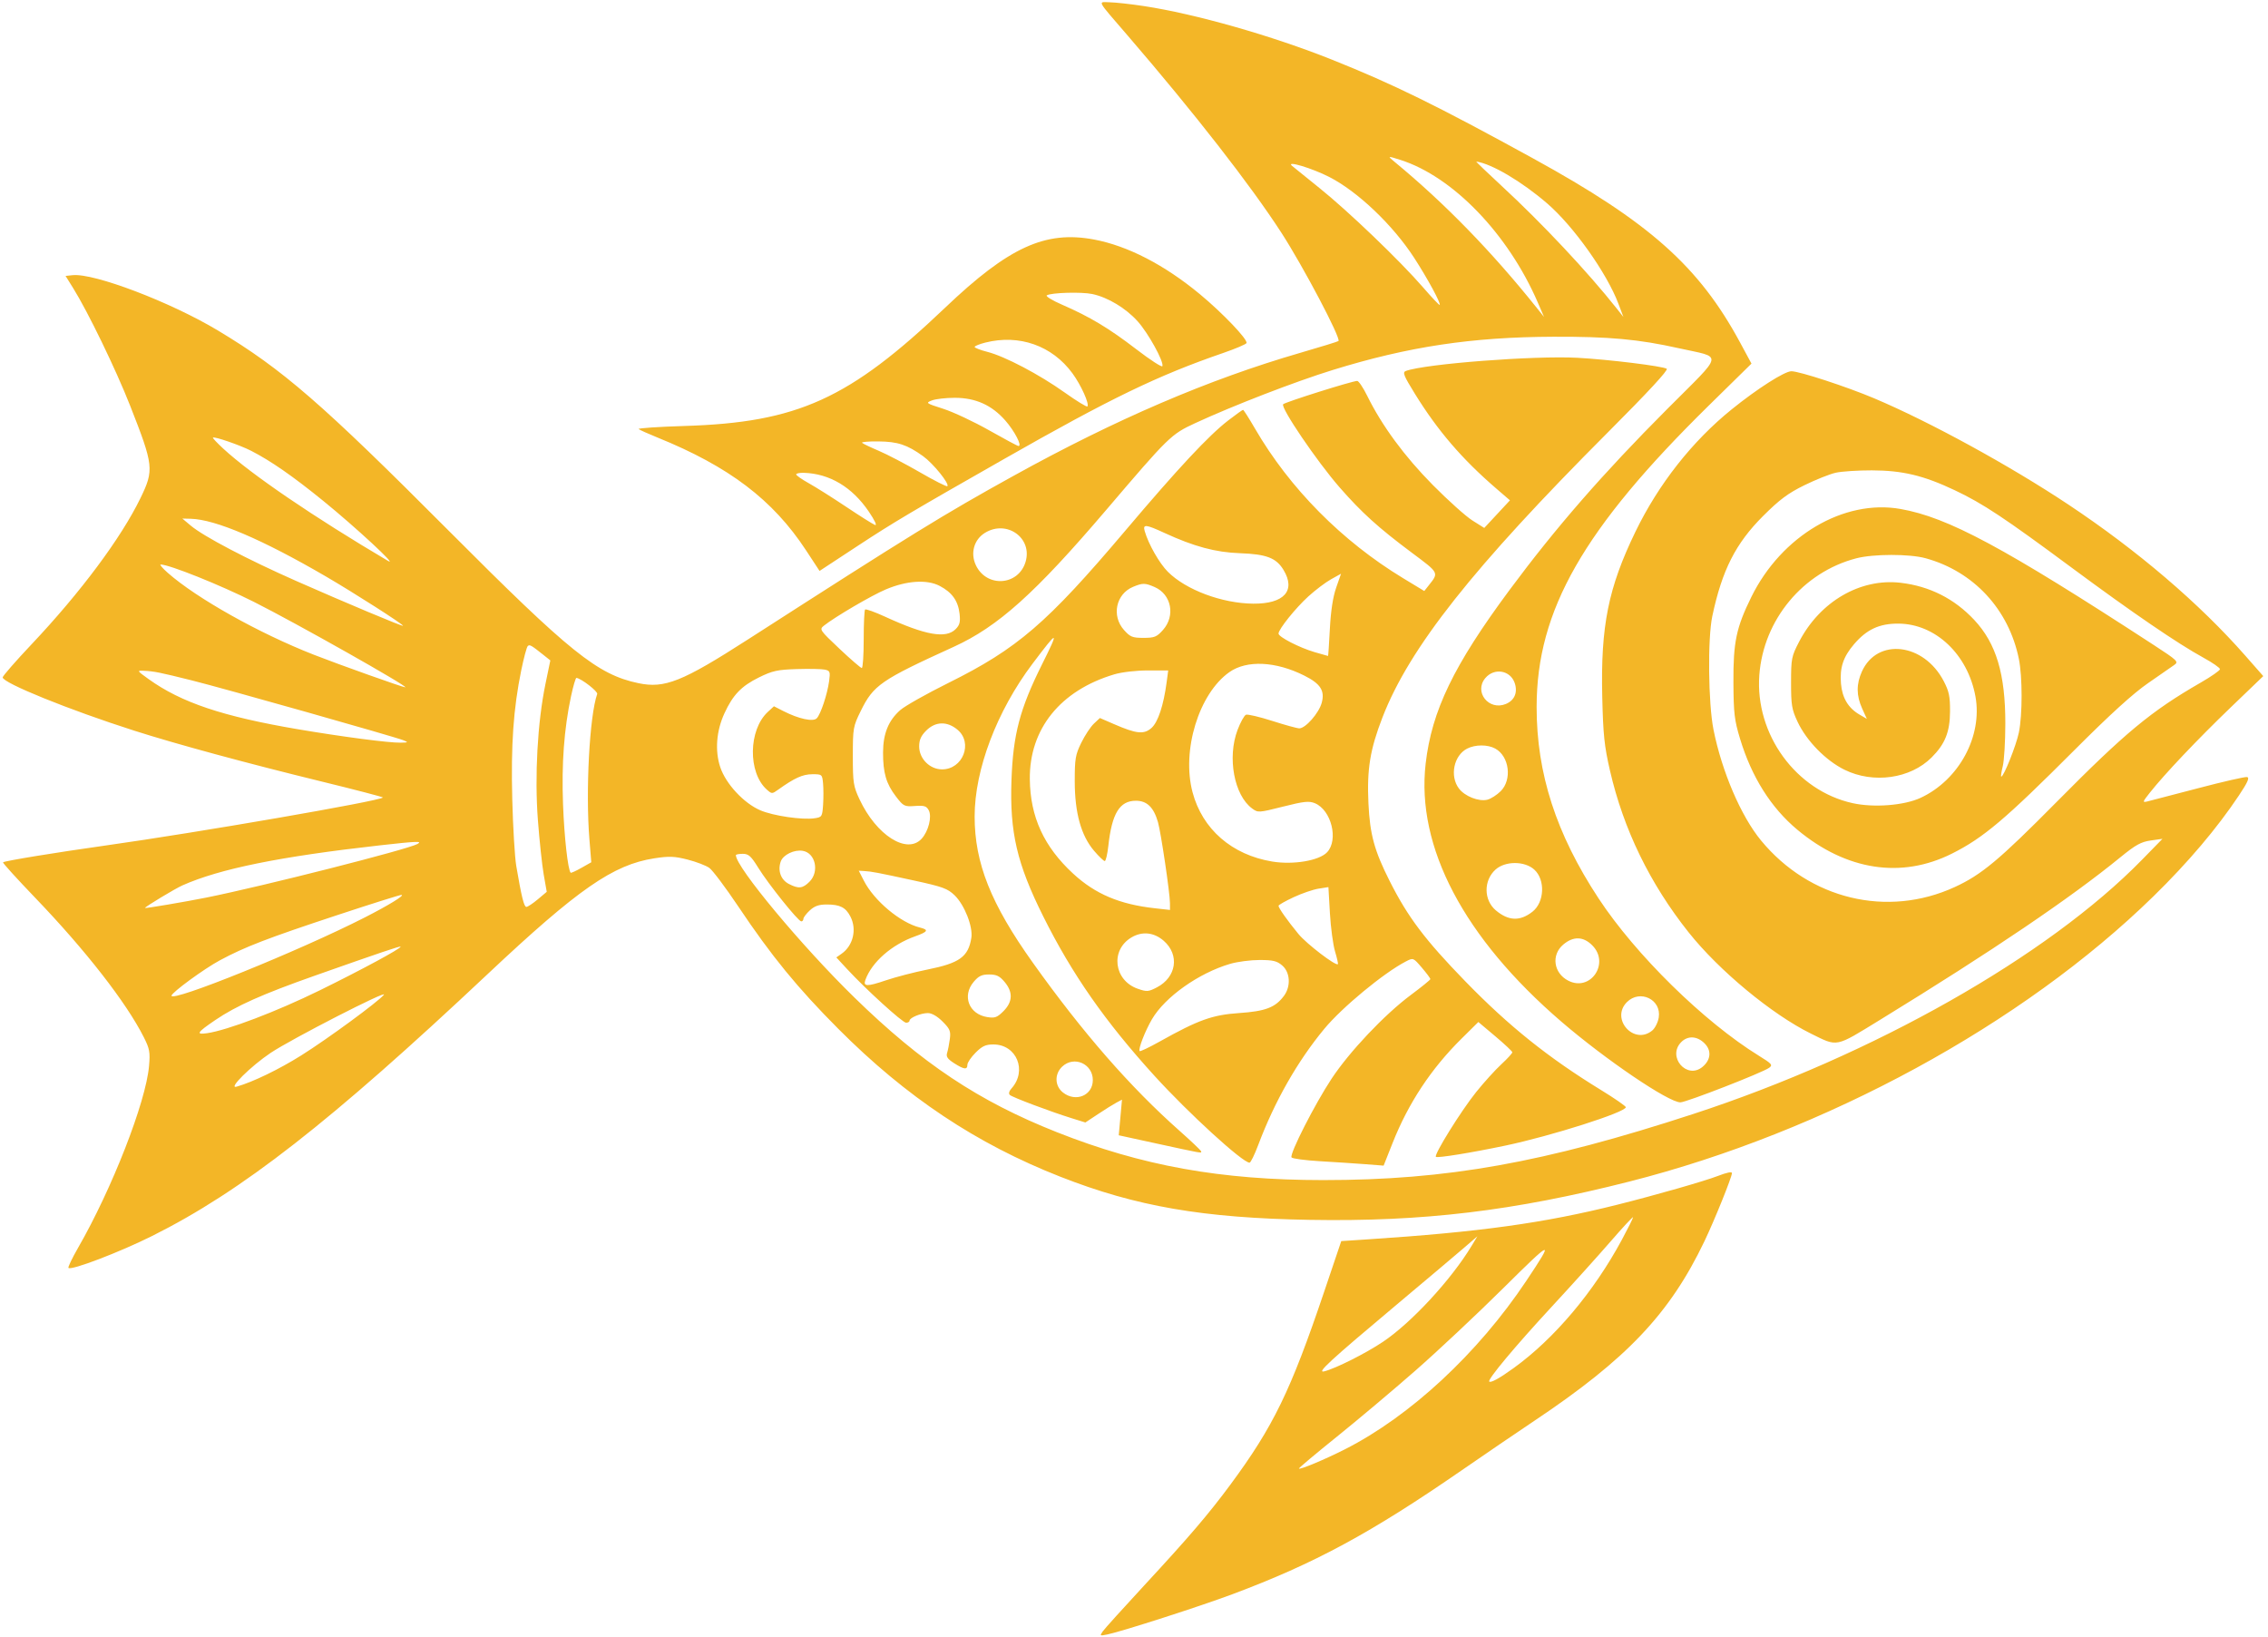 <?xml version="1.0" encoding="UTF-8"?> <svg xmlns="http://www.w3.org/2000/svg" width="255" height="184" viewBox="0 0 255 184" fill="none"><path fill-rule="evenodd" clip-rule="evenodd" d="M128.564 0.675C134.403 1.559 143.005 4.007 149.776 6.713C156.667 9.467 161.522 11.85 172.358 17.798C185.453 24.984 191.026 29.942 195.656 38.521L196.925 40.872L192.148 45.563C178.016 59.442 172.78 68.597 172.769 79.448C172.761 86.936 174.96 93.733 179.738 100.992C183.912 107.334 191.585 114.861 197.763 118.675C199.227 119.578 199.341 119.713 198.912 120.027C198.174 120.567 189.582 123.911 188.933 123.911C187.597 123.91 180.534 119.124 175.554 114.843C164.589 105.418 159.213 95.199 160.292 85.836C160.979 79.883 163.444 74.782 169.728 66.311C174.94 59.285 180.213 53.235 187.441 45.988C193.925 39.488 193.775 40.265 188.764 39.144C184.247 38.134 180.913 37.828 174.663 37.851C165.48 37.885 158.377 38.954 149.851 41.587C145.635 42.889 138.641 45.591 134.38 47.564C131.664 48.821 131.431 49.048 124.372 57.325C116.37 66.706 112.21 70.439 107.226 72.709C99.013 76.451 98.211 77.005 96.772 79.928C95.923 81.653 95.888 81.852 95.888 84.984C95.888 87.982 95.949 88.374 96.641 89.853C98.529 93.884 101.957 96.067 103.611 94.291C104.388 93.457 104.806 91.795 104.42 91.073C104.169 90.604 103.908 90.524 102.87 90.598C101.681 90.682 101.58 90.631 100.732 89.526C99.639 88.102 99.28 86.874 99.285 84.583C99.291 82.462 99.892 80.984 101.226 79.813C101.748 79.354 104.177 77.985 106.624 76.77C114.405 72.906 117.717 70.056 126.531 59.64C132.462 52.631 135.907 48.943 138.099 47.256C138.947 46.603 139.695 46.069 139.761 46.069C139.827 46.069 140.43 47.016 141.102 48.173C145.007 54.895 150.89 60.834 157.767 64.998L160.137 66.433L160.629 65.812C161.789 64.346 161.838 64.441 158.728 62.121C154.983 59.327 153.09 57.615 150.618 54.786C148.075 51.877 143.934 45.777 144.272 45.438C144.522 45.189 152.021 42.828 152.594 42.819C152.76 42.817 153.271 43.577 153.73 44.51C155.38 47.857 157.919 51.307 161.097 54.516C162.816 56.253 164.821 58.05 165.553 58.509L166.882 59.344L168.325 57.792L169.769 56.24L168.216 54.902C164.374 51.591 161.636 48.401 159.07 44.244C157.813 42.208 157.67 41.844 158.066 41.698C160.258 40.894 172.515 39.955 177.375 40.218C180.889 40.409 186.909 41.15 187.398 41.452C187.606 41.581 185.283 44.091 180.841 48.539C165.593 63.806 158.47 72.808 155.433 80.648C154.04 84.245 153.677 86.474 153.859 90.304C154.025 93.799 154.52 95.611 156.24 99.023C158.294 103.097 160.212 105.639 164.754 110.31C169.651 115.346 174.087 118.897 180.019 122.532C181.548 123.469 182.798 124.334 182.798 124.456C182.798 125.018 174.409 127.691 169.24 128.775C165.378 129.585 161.603 130.195 161.442 130.035C161.205 129.797 164.277 124.858 165.975 122.748C166.851 121.658 168.127 120.251 168.811 119.621C169.494 118.991 170.045 118.386 170.035 118.277C170.025 118.169 169.162 117.36 168.117 116.48L166.217 114.88L164.325 116.751C160.898 120.14 158.35 123.996 156.572 128.484L155.566 131.023L153.522 130.864C152.398 130.777 150.103 130.626 148.422 130.528C146.741 130.43 145.296 130.237 145.21 130.099C144.973 129.714 147.84 124.085 149.718 121.248C151.748 118.183 155.664 114.047 158.624 111.841C159.826 110.946 160.815 110.144 160.821 110.059C160.828 109.974 160.398 109.396 159.866 108.774C158.899 107.644 158.897 107.643 158.071 108.071C155.587 109.355 150.891 113.234 148.89 115.654C145.865 119.311 143.301 123.82 141.459 128.725C141.052 129.807 140.616 130.692 140.49 130.692C139.713 130.692 133.634 125.139 129.802 120.928C124.257 114.834 120.539 109.508 117.305 103.028C114.339 97.084 113.516 93.561 113.723 87.702C113.906 82.554 114.661 79.691 117.157 74.683C119.124 70.737 119.014 70.729 116.089 74.607C112.079 79.926 109.582 86.511 109.582 91.771C109.582 97.018 111.405 101.595 116.136 108.228C121.734 116.077 127.071 122.191 132.606 127.096C133.888 128.232 134.979 129.267 135.031 129.396C135.137 129.659 135.332 129.692 129.819 128.491L125.786 127.612L125.968 125.61L126.149 123.607L125.526 123.939C125.184 124.121 124.258 124.698 123.469 125.222L122.033 126.173L120.486 125.692C118.082 124.945 113.813 123.338 113.534 123.075C113.382 122.932 113.455 122.649 113.719 122.357C115.522 120.364 114.308 117.402 111.688 117.402C110.827 117.402 110.429 117.585 109.691 118.324C109.184 118.831 108.769 119.441 108.769 119.68C108.769 120.27 108.393 120.226 107.267 119.504C106.531 119.032 106.354 118.77 106.488 118.351C106.583 118.053 106.721 117.351 106.794 116.793C106.911 115.906 106.806 115.655 105.977 114.826C105.387 114.236 104.764 113.876 104.334 113.876C103.531 113.876 102.261 114.401 102.261 114.733C102.261 114.858 102.088 114.961 101.877 114.961C101.478 114.961 97.333 111.19 95.231 108.917L94.032 107.619L94.623 107.205C95.927 106.291 96.36 104.463 95.614 103.021C95.085 101.998 94.442 101.67 92.963 101.67C92.066 101.67 91.584 101.838 91.047 102.336C90.652 102.701 90.329 103.129 90.329 103.285C90.329 103.441 90.222 103.569 90.092 103.569C89.751 103.569 86.389 99.379 85.25 97.534C84.441 96.224 84.162 95.975 83.511 95.975C83.085 95.975 82.737 96.042 82.737 96.124C82.737 97.459 90.129 106.336 96.061 112.123C103.665 119.543 110.036 123.781 118.802 127.254C128.386 131.051 137.25 132.647 148.767 132.649C162.684 132.652 173.571 130.707 190.391 125.214C210.597 118.615 230.222 107.499 240.829 96.647L243.134 94.289L241.81 94.476C240.726 94.629 240.11 94.969 238.42 96.349C232.756 100.974 224.041 106.87 211.42 114.613C206.272 117.771 206.669 117.691 203.612 116.185C199.222 114.022 193.28 109.104 189.859 104.802C185.501 99.321 182.539 93.232 181.015 86.617C180.38 83.863 180.247 82.587 180.147 78.313C179.962 70.36 180.826 66.067 183.88 59.766C186.473 54.416 190.277 49.583 194.712 46.005C197.599 43.676 200.65 41.73 201.414 41.73C202.317 41.73 207.641 43.471 210.729 44.776C216.983 47.42 225.95 52.325 232.558 56.717C240.32 61.876 247.273 67.814 252.462 73.716L254.468 75.999L250.777 79.545C247.08 83.099 243.364 87.017 241.707 89.112C240.884 90.152 240.865 90.22 241.436 90.086C241.773 90.007 244.341 89.339 247.142 88.601C249.942 87.863 252.419 87.298 252.644 87.345C252.952 87.41 252.723 87.927 251.723 89.425C249.251 93.126 246.011 96.947 242.122 100.749C227.398 115.143 205.214 127.216 183.205 132.811C170.212 136.115 159.992 137.341 147.275 137.12C135.241 136.911 127.729 135.612 119.209 132.267C109.78 128.565 101.894 123.313 94.26 115.653C89.659 111.035 86.742 107.468 83.008 101.892C81.591 99.777 80.126 97.827 79.754 97.559C79.381 97.291 78.283 96.87 77.313 96.623C75.831 96.246 75.235 96.223 73.57 96.48C68.935 97.195 65.002 99.927 54.806 109.512C37.115 126.145 27.181 133.897 17.113 138.926C13.444 140.759 8.01 142.833 7.697 142.52C7.621 142.444 8.107 141.429 8.776 140.266C12.598 133.624 16.4 123.886 16.756 119.834C16.893 118.264 16.826 117.893 16.163 116.579C14.2 112.687 9.623 106.813 3.955 100.914C1.907 98.782 0.28 96.99 0.339 96.93C0.498 96.772 6.223 95.834 11.961 95.026C22.265 93.577 42.653 90.049 43.056 89.645C43.106 89.596 40.004 88.787 36.163 87.848C27.693 85.778 19.815 83.64 15.079 82.126C7.765 79.788 0.301 76.765 0.301 76.142C0.301 75.988 1.762 74.315 3.547 72.425C9.064 66.584 13.624 60.464 15.797 55.983C17.334 52.815 17.28 52.339 14.627 45.592C13.029 41.529 9.886 35.046 8.216 32.371L7.371 31.016L8.165 30.932C10.572 30.677 19.179 33.952 24.506 37.151C31.775 41.517 36.159 45.319 50.463 59.668C64.114 73.362 67.186 75.83 71.778 76.793C74.736 77.414 76.703 76.628 84.092 71.879C102.595 59.988 106.06 57.853 113.921 53.506C125.465 47.121 135.888 42.649 146.181 39.664C148.488 38.995 150.427 38.396 150.49 38.334C150.789 38.034 146.515 29.933 144.054 26.134C140.576 20.767 134.29 12.705 126.815 4.028C123.208 -0.159 123.414 0.227 124.803 0.258C125.455 0.273 127.147 0.461 128.564 0.675ZM156.766 18.167C162.425 22.831 167.739 28.288 172.845 34.679L173.603 35.627L172.899 33.999C169.567 26.294 163.352 19.848 157.444 17.971C156.002 17.513 155.98 17.52 156.766 18.167ZM168.833 20.897C173.384 25.099 178.529 30.579 181.781 34.686L182.526 35.627L181.962 34.135C180.657 30.683 176.915 25.417 173.951 22.863C171.096 20.401 167.705 18.399 165.986 18.161C165.911 18.15 167.193 19.381 168.833 20.897ZM145.255 18.632C145.396 18.757 146.786 19.88 148.342 21.127C151.577 23.719 157.424 29.325 160.02 32.324C160.99 33.444 161.822 34.322 161.869 34.275C162.03 34.115 160.501 31.296 159 28.982C156.601 25.285 152.643 21.518 149.444 19.887C147.506 18.898 144.557 18.015 145.255 18.632ZM123.009 26.924C126.788 27.634 130.926 29.77 134.904 33.065C137.477 35.197 140.29 38.143 140.151 38.56C140.107 38.693 138.915 39.199 137.504 39.685C130.178 42.209 124.876 44.772 112.972 51.549C102.402 57.565 100.484 58.703 96.457 61.346L92.146 64.176L90.609 61.835C86.892 56.176 81.963 52.438 73.924 49.181C72.879 48.759 71.927 48.33 71.807 48.23C71.687 48.129 74.006 47.973 76.96 47.882C89.674 47.492 95.478 44.858 106.274 34.578C113.421 27.774 117.527 25.895 123.009 26.924ZM117.697 33.198C117.538 33.297 118.313 33.772 119.421 34.253C122.545 35.612 124.682 36.894 127.762 39.26C129.322 40.458 130.642 41.312 130.694 41.159C130.872 40.644 129.107 37.449 127.908 36.114C126.579 34.636 124.555 33.42 122.809 33.05C121.592 32.792 118.195 32.891 117.697 33.198ZM110.787 38.507C110.124 38.674 109.582 38.895 109.582 38.998C109.582 39.101 110.223 39.349 111.006 39.549C112.979 40.053 116.852 42.088 119.711 44.124C121.032 45.064 122.178 45.767 122.259 45.686C122.515 45.43 121.539 43.27 120.576 41.959C118.29 38.848 114.6 37.547 110.787 38.507ZM104.787 45.007C104.048 45.292 104.089 45.322 106.057 45.952C107.176 46.31 109.494 47.398 111.209 48.369C112.925 49.341 114.413 50.136 114.517 50.136C114.948 50.139 114.072 48.45 113.028 47.264C111.505 45.533 109.695 44.719 107.363 44.716C106.366 44.714 105.207 44.845 104.787 45.007ZM25.108 50.433C28.246 53.327 35.279 58.117 43.63 63.049C44.856 63.773 39.982 59.258 36.366 56.32C32.93 53.528 30.444 51.801 28.231 50.67C26.99 50.035 24.101 49.04 23.94 49.191C23.891 49.237 24.417 49.796 25.108 50.433ZM96.927 49.775C97.026 49.874 97.87 50.278 98.802 50.673C99.735 51.069 101.82 52.157 103.437 53.092C105.053 54.027 106.439 54.728 106.516 54.651C106.78 54.387 104.923 52.092 103.782 51.273C101.995 49.989 100.939 49.641 98.758 49.617C97.652 49.605 96.828 49.676 96.927 49.775ZM206.39 53.139C205.719 53.291 204.133 53.924 202.865 54.547C201.034 55.446 200.083 56.156 198.239 57.994C195.145 61.079 193.62 64.084 192.521 69.259C191.989 71.765 192.064 79.056 192.653 82.007C193.596 86.731 195.748 91.747 198.007 94.483C203.462 101.092 212.196 103.191 219.774 99.713C222.786 98.33 224.774 96.671 231.202 90.177C238.965 82.333 241.846 79.947 247.442 76.723C248.618 76.046 249.59 75.371 249.6 75.223C249.611 75.075 248.77 74.491 247.733 73.924C244.873 72.362 239.732 68.85 232.965 63.838C225.332 58.184 222.956 56.609 219.794 55.111C216.284 53.449 213.92 52.882 210.458 52.871C208.892 52.867 207.061 52.987 206.39 53.139ZM89.516 53.324C89.516 53.436 90.157 53.885 90.94 54.321C91.723 54.757 93.618 55.952 95.151 56.977C96.684 58.002 98.137 58.916 98.378 59.008C98.64 59.109 98.357 58.501 97.674 57.494C95.814 54.755 93.276 53.239 90.397 53.149C89.912 53.133 89.516 53.212 89.516 53.324ZM213.667 57.209C219.015 58.148 225.249 61.495 242.172 72.513C244.816 74.234 244.971 74.384 244.477 74.734C244.186 74.94 242.849 75.867 241.507 76.795C239.833 77.951 237.235 80.313 233.236 84.315C225.447 92.11 223.005 94.174 219.474 95.946C213.781 98.803 207.592 97.853 202.094 93.276C199.124 90.804 196.945 87.348 195.639 83.036C195.006 80.946 194.914 80.162 194.895 76.718C194.87 72.177 195.213 70.543 196.916 67.089C200.301 60.227 207.312 56.092 213.667 57.209ZM21.452 59.086C22.904 60.304 27.829 62.887 33.337 65.319C38.875 67.763 45.315 70.463 45.315 70.34C45.315 70.162 39.751 66.607 36.608 64.778C29.479 60.627 24.218 58.384 21.452 58.313L20.503 58.289L21.452 59.086ZM128.703 59.698C129.125 61.163 130.35 63.315 131.307 64.272C133.343 66.309 137.397 67.822 140.903 67.855C144.384 67.887 145.727 66.386 144.303 64.051C143.486 62.71 142.388 62.29 139.421 62.184C136.666 62.086 134.247 61.436 130.91 59.897C128.818 58.932 128.474 58.901 128.703 59.698ZM110.75 59.89C109.51 60.646 109.079 62.178 109.723 63.536C110.933 66.086 114.504 65.843 115.309 63.157C116.112 60.477 113.204 58.393 110.75 59.89ZM208.707 62.758C202.708 64.321 198.267 69.668 197.808 75.882C197.316 82.543 201.928 88.874 208.299 90.279C210.689 90.807 214.095 90.54 215.94 89.682C220.251 87.677 222.918 82.757 222.11 78.301C221.25 73.558 217.613 70.117 213.441 70.098C211.303 70.088 209.883 70.747 208.461 72.408C207.239 73.837 206.839 75.04 206.988 76.841C207.121 78.441 207.804 79.584 209.068 80.322L209.898 80.806L209.37 79.644C208.708 78.183 208.701 76.895 209.347 75.47C211.077 71.661 216.294 72.274 218.533 76.549C219.139 77.706 219.259 78.279 219.25 79.972C219.238 82.272 218.696 83.625 217.182 85.139C214.787 87.535 210.628 88.121 207.38 86.522C205.273 85.485 203.11 83.272 202.105 81.126C201.456 79.74 201.374 79.247 201.376 76.718C201.378 74.02 201.426 73.778 202.283 72.131C204.635 67.612 209.153 64.984 213.675 65.505C216.937 65.881 219.735 67.29 221.975 69.686C224.443 72.325 225.471 75.751 225.467 81.329C225.466 83.342 225.335 85.509 225.176 86.143C225.017 86.777 224.943 87.296 225.011 87.296C225.292 87.296 226.69 83.792 226.989 82.337C227.399 80.35 227.398 76.067 226.987 74.057C225.852 68.491 221.906 64.234 216.507 62.75C214.694 62.251 210.635 62.255 208.707 62.758ZM18.876 64.401C22.142 67.271 29.117 71.18 35.282 73.595C38.09 74.696 45.302 77.263 45.561 77.255C46.05 77.239 33.256 70.019 28.555 67.658C24.762 65.753 19.064 63.468 18.062 63.452C17.913 63.45 18.279 63.877 18.876 64.401ZM147.104 67.04C145.661 68.352 143.75 70.734 143.75 71.219C143.75 71.596 146.089 72.799 147.799 73.302C148.609 73.539 149.292 73.734 149.318 73.734C149.343 73.734 149.435 72.361 149.522 70.683C149.626 68.674 149.868 67.095 150.23 66.061L150.779 64.49L149.66 65.111C149.044 65.453 147.894 66.321 147.104 67.04ZM99.59 66.256C97.993 66.93 93.883 69.338 92.634 70.33C92.108 70.748 92.161 70.826 94.387 72.926C95.649 74.116 96.778 75.09 96.895 75.09C97.012 75.09 97.109 73.646 97.109 71.881C97.109 70.115 97.179 68.601 97.264 68.515C97.35 68.429 98.357 68.789 99.502 69.315C104.062 71.409 106.35 71.814 107.445 70.719C107.905 70.259 107.993 69.915 107.888 68.988C107.725 67.539 107.043 66.584 105.65 65.858C104.221 65.112 101.945 65.261 99.59 66.256ZM127.391 65.967C125.467 66.771 124.952 69.224 126.373 70.814C127.073 71.598 127.325 71.7 128.564 71.7C129.803 71.7 130.056 71.598 130.756 70.814C132.179 69.221 131.711 66.811 129.818 65.987C128.74 65.518 128.471 65.516 127.391 65.967ZM58.607 75.337C57.721 79.665 57.438 83.727 57.596 89.844C57.677 92.992 57.879 96.361 58.044 97.331C58.632 100.791 58.916 101.942 59.182 101.942C59.331 101.942 59.907 101.56 60.462 101.094L61.472 100.246L61.133 98.314C60.947 97.251 60.652 94.484 60.476 92.165C60.102 87.216 60.438 81.179 61.324 76.9L61.876 74.235L61.137 73.645C59.706 72.505 59.55 72.417 59.335 72.626C59.217 72.742 58.889 73.962 58.607 75.337ZM138.228 75.548C134.794 77.962 132.832 84.358 134.084 89.058C135.19 93.209 138.506 96.091 143.039 96.842C145.409 97.235 148.326 96.741 149.212 95.797C150.52 94.404 149.686 91.053 147.841 90.288C147.177 90.014 146.619 90.073 144.255 90.669C141.505 91.362 141.442 91.366 140.772 90.871C138.756 89.381 137.973 85.151 139.14 82.056C139.468 81.188 139.896 80.416 140.092 80.34C140.289 80.265 141.621 80.579 143.052 81.037C144.483 81.496 145.848 81.871 146.085 81.871C146.783 81.871 148.28 80.17 148.602 79.01C148.981 77.65 148.479 76.86 146.654 75.944C143.434 74.329 140.18 74.176 138.228 75.548ZM85.331 76.146C83.354 77.119 82.402 78.11 81.446 80.192C80.539 82.165 80.368 84.386 80.981 86.234C81.603 88.103 83.624 90.282 85.479 91.08C86.934 91.706 90.19 92.184 91.595 91.977C92.411 91.858 92.454 91.789 92.544 90.463C92.595 89.7 92.593 88.614 92.539 88.05C92.444 87.043 92.421 87.024 91.318 87.029C90.25 87.033 89.332 87.448 87.504 88.755C86.805 89.255 86.778 89.255 86.216 88.755C84.076 86.851 84.14 82.039 86.333 80.02L87.018 79.389L88.065 79.924C89.804 80.811 91.428 81.162 91.833 80.739C92.277 80.275 93.018 78.045 93.221 76.564C93.366 75.508 93.324 75.396 92.736 75.269C92.382 75.193 90.964 75.165 89.585 75.208C87.407 75.276 86.849 75.399 85.331 76.146ZM167.003 76.217C165.687 77.773 167.393 79.924 169.313 79.129C170.29 78.724 170.668 77.819 170.3 76.763C169.802 75.333 168.002 75.035 167.003 76.217ZM125.292 75.799C119.219 77.602 115.72 81.945 115.787 87.598C115.837 91.829 117.369 95.165 120.655 98.199C123.14 100.493 125.882 101.655 129.852 102.095L131.547 102.283L131.543 101.502C131.537 100.373 130.528 93.574 130.195 92.412C129.717 90.748 128.955 90.008 127.718 90.008C125.882 90.008 125.015 91.427 124.613 95.093C124.511 96.026 124.33 96.788 124.212 96.788C124.094 96.788 123.555 96.272 123.016 95.642C121.554 93.934 120.843 91.383 120.839 87.838C120.836 85.282 120.912 84.835 121.576 83.483C121.983 82.654 122.619 81.691 122.991 81.342L123.666 80.708L125.283 81.409C127.785 82.494 128.619 82.577 129.468 81.826C130.201 81.176 130.825 79.289 131.172 76.674L131.346 75.362H129.055C127.738 75.362 126.139 75.547 125.292 75.799ZM16.707 76.334C20.39 78.976 25.043 80.537 33.519 81.975C38.482 82.817 43.738 83.504 45.032 83.481C45.914 83.465 45.94 83.443 45.351 83.207C44.334 82.8 25.185 77.384 21.588 76.486C17.93 75.573 17.32 75.451 16.165 75.398C15.375 75.363 15.39 75.388 16.707 76.334ZM64.2 78.277C63.42 81.947 63.132 85.85 63.304 90.415C63.443 94.113 63.853 97.78 64.163 98.098C64.211 98.147 64.752 97.903 65.365 97.556L66.48 96.924L66.27 94.347C65.828 88.935 66.284 80.432 67.146 78.007C67.245 77.727 65.376 76.279 64.811 76.198C64.721 76.186 64.446 77.121 64.2 78.277ZM104.138 82.121C103.551 82.708 103.345 83.171 103.345 83.905C103.345 85.283 104.544 86.482 105.922 86.482C108.258 86.482 109.421 83.51 107.663 82.031C106.496 81.048 105.177 81.082 104.138 82.121ZM164.946 84.153C163.456 84.924 162.981 87.223 164.023 88.62C164.685 89.506 166.265 90.132 167.229 89.891C167.628 89.79 168.304 89.358 168.732 88.93C170.029 87.633 169.698 85.02 168.125 84.148C167.271 83.674 165.868 83.677 164.946 84.153ZM42.739 95.019C31.474 96.282 24.715 97.651 20.503 99.526C19.68 99.891 16.3 101.931 16.3 102.061C16.3 102.135 20.875 101.36 23.215 100.89C29.585 99.61 45.863 95.478 46.942 94.866C47.532 94.531 46.877 94.555 42.739 95.019ZM87.782 96.838C87.42 97.865 87.792 98.894 88.693 99.36C89.792 99.928 90.247 99.879 91.019 99.106C92.146 97.979 91.685 95.878 90.259 95.639C89.295 95.477 88.049 96.081 87.782 96.838ZM168.143 97.749C166.791 98.973 166.811 101.176 168.185 102.332C169.608 103.53 170.91 103.576 172.305 102.478C173.655 101.416 173.761 98.884 172.503 97.746C171.418 96.764 169.23 96.765 168.143 97.749ZM97.122 98.985C98.275 101.245 101.215 103.708 103.413 104.256C104.464 104.517 104.348 104.73 102.871 105.257C100.259 106.188 98.026 108.145 97.302 110.138C97.023 110.904 97.481 110.917 99.58 110.204C100.678 109.83 102.793 109.281 104.279 108.982C107.887 108.259 108.87 107.551 109.211 105.429C109.412 104.177 108.449 101.722 107.334 100.64C106.55 99.88 105.989 99.675 102.791 98.981C98.613 98.074 98.02 97.961 97.171 97.91L96.555 97.873L97.122 98.985ZM145.445 100.853C144.512 101.287 143.75 101.721 143.75 101.818C143.75 102.065 144.747 103.477 145.984 104.98C146.903 106.097 150.189 108.611 150.423 108.376C150.471 108.329 150.327 107.686 150.104 106.947C149.881 106.208 149.622 104.279 149.528 102.66L149.359 99.716L148.249 99.89C147.639 99.986 146.377 100.419 145.445 100.853ZM37.947 102.855C30.062 105.46 27.549 106.427 24.716 107.947C22.951 108.895 19.283 111.578 19.283 111.923C19.283 112.693 33.638 106.884 40.976 103.146C43.703 101.756 45.577 100.606 45.133 100.594C44.958 100.589 41.725 101.607 37.947 102.855ZM127.219 105.369C124.81 106.792 125.227 110.201 127.925 111.142C128.938 111.495 129.118 111.482 130.068 110.989C132.274 109.844 132.649 107.338 130.851 105.759C129.757 104.798 128.427 104.655 127.219 105.369ZM175.769 106.17C174.39 107.33 174.666 109.374 176.318 110.228C178.824 111.524 181.038 108.276 179.023 106.26C178.012 105.25 176.899 105.219 175.769 106.17ZM35.417 109.663C29.523 111.741 26.563 113.06 24.216 114.654C22.143 116.062 21.977 116.324 23.276 116.138C25.557 115.811 31.098 113.704 35.96 111.316C40.697 108.988 45.044 106.641 45.044 106.411C45.044 106.302 42.78 107.067 35.417 109.663ZM138.308 108.342C134.772 109.381 130.989 112.06 129.522 114.564C128.744 115.891 127.945 117.958 128.136 118.149C128.202 118.214 129.21 117.735 130.376 117.082C134.737 114.642 136.31 114.077 139.317 113.873C142.283 113.671 143.387 113.248 144.359 111.944C145.153 110.877 145.066 109.3 144.169 108.528C143.572 108.015 143.134 107.909 141.615 107.909C140.606 107.909 139.118 108.103 138.308 108.342ZM109.471 110.371C108.148 111.943 108.939 113.998 110.994 114.325C111.861 114.463 112.11 114.373 112.824 113.659C113.869 112.613 113.91 111.515 112.948 110.371C112.39 109.707 112.034 109.536 111.209 109.536C110.385 109.536 110.029 109.707 109.471 110.371ZM30.43 118.35C28.181 119.859 25.578 122.443 26.604 122.147C28.453 121.614 31.356 120.211 33.868 118.636C36.827 116.781 42.502 112.619 43.16 111.821C43.68 111.191 32.73 116.807 30.43 118.35ZM182.922 112.643C181.043 114.522 183.704 117.523 185.76 115.842C186.079 115.581 186.412 114.919 186.5 114.37C186.822 112.354 184.386 111.178 182.922 112.643ZM189.035 117.13C187.392 118.774 189.665 121.408 191.434 119.91C192.367 119.121 192.452 118.082 191.65 117.28C190.82 116.449 189.776 116.39 189.035 117.13ZM119.43 119.89C118.543 120.724 118.583 122.072 119.517 122.806C120.951 123.935 122.87 123.136 122.87 121.409C122.87 119.575 120.758 118.642 119.43 119.89ZM194.73 131.86C194.73 132.301 192.773 137.148 191.635 139.527C187.74 147.668 182.908 152.765 172.494 159.719C170.63 160.964 166.969 163.458 164.359 165.261C154.131 172.326 147.796 175.749 138.541 179.208C134.918 180.562 126.238 183.355 124.529 183.717C123.656 183.901 123.63 183.885 123.986 183.376C124.193 183.082 126.27 180.78 128.603 178.261C133.661 172.8 135.898 170.184 138.348 166.869C143.171 160.343 145.113 156.347 148.879 145.202L150.803 139.507L153.717 139.315C166.363 138.486 173.623 137.479 181.849 135.415C186.19 134.326 191.673 132.756 193.176 132.173C194.151 131.795 194.73 131.678 194.73 131.86ZM174.515 146.83C170.379 151.296 167.223 155.073 167.442 155.293C167.617 155.467 168.603 154.923 170.188 153.777C174.772 150.462 179.186 145.229 182.357 139.349C183.047 138.068 183.612 136.934 183.612 136.827C183.612 136.721 182.469 137.951 181.072 139.562C179.675 141.172 176.725 144.443 174.515 146.83ZM157.037 146.644C149.465 152.996 147.963 154.381 148.902 154.144C150.181 153.822 153.552 152.126 155.482 150.834C158.682 148.693 163.162 143.847 165.454 140.049L166.109 138.964L164.624 140.245C163.807 140.95 160.393 143.829 157.037 146.644ZM159.138 154.065C156.64 156.253 152.652 159.608 150.277 161.519C147.902 163.431 145.995 165.032 146.039 165.076C146.18 165.217 148.955 164.055 151.207 162.914C158.563 159.185 166.164 152.129 171.603 143.982C174.799 139.195 174.616 139.252 169.026 144.79C166.086 147.703 161.637 151.877 159.138 154.065Z" fill="#F3B627"></path></svg> 